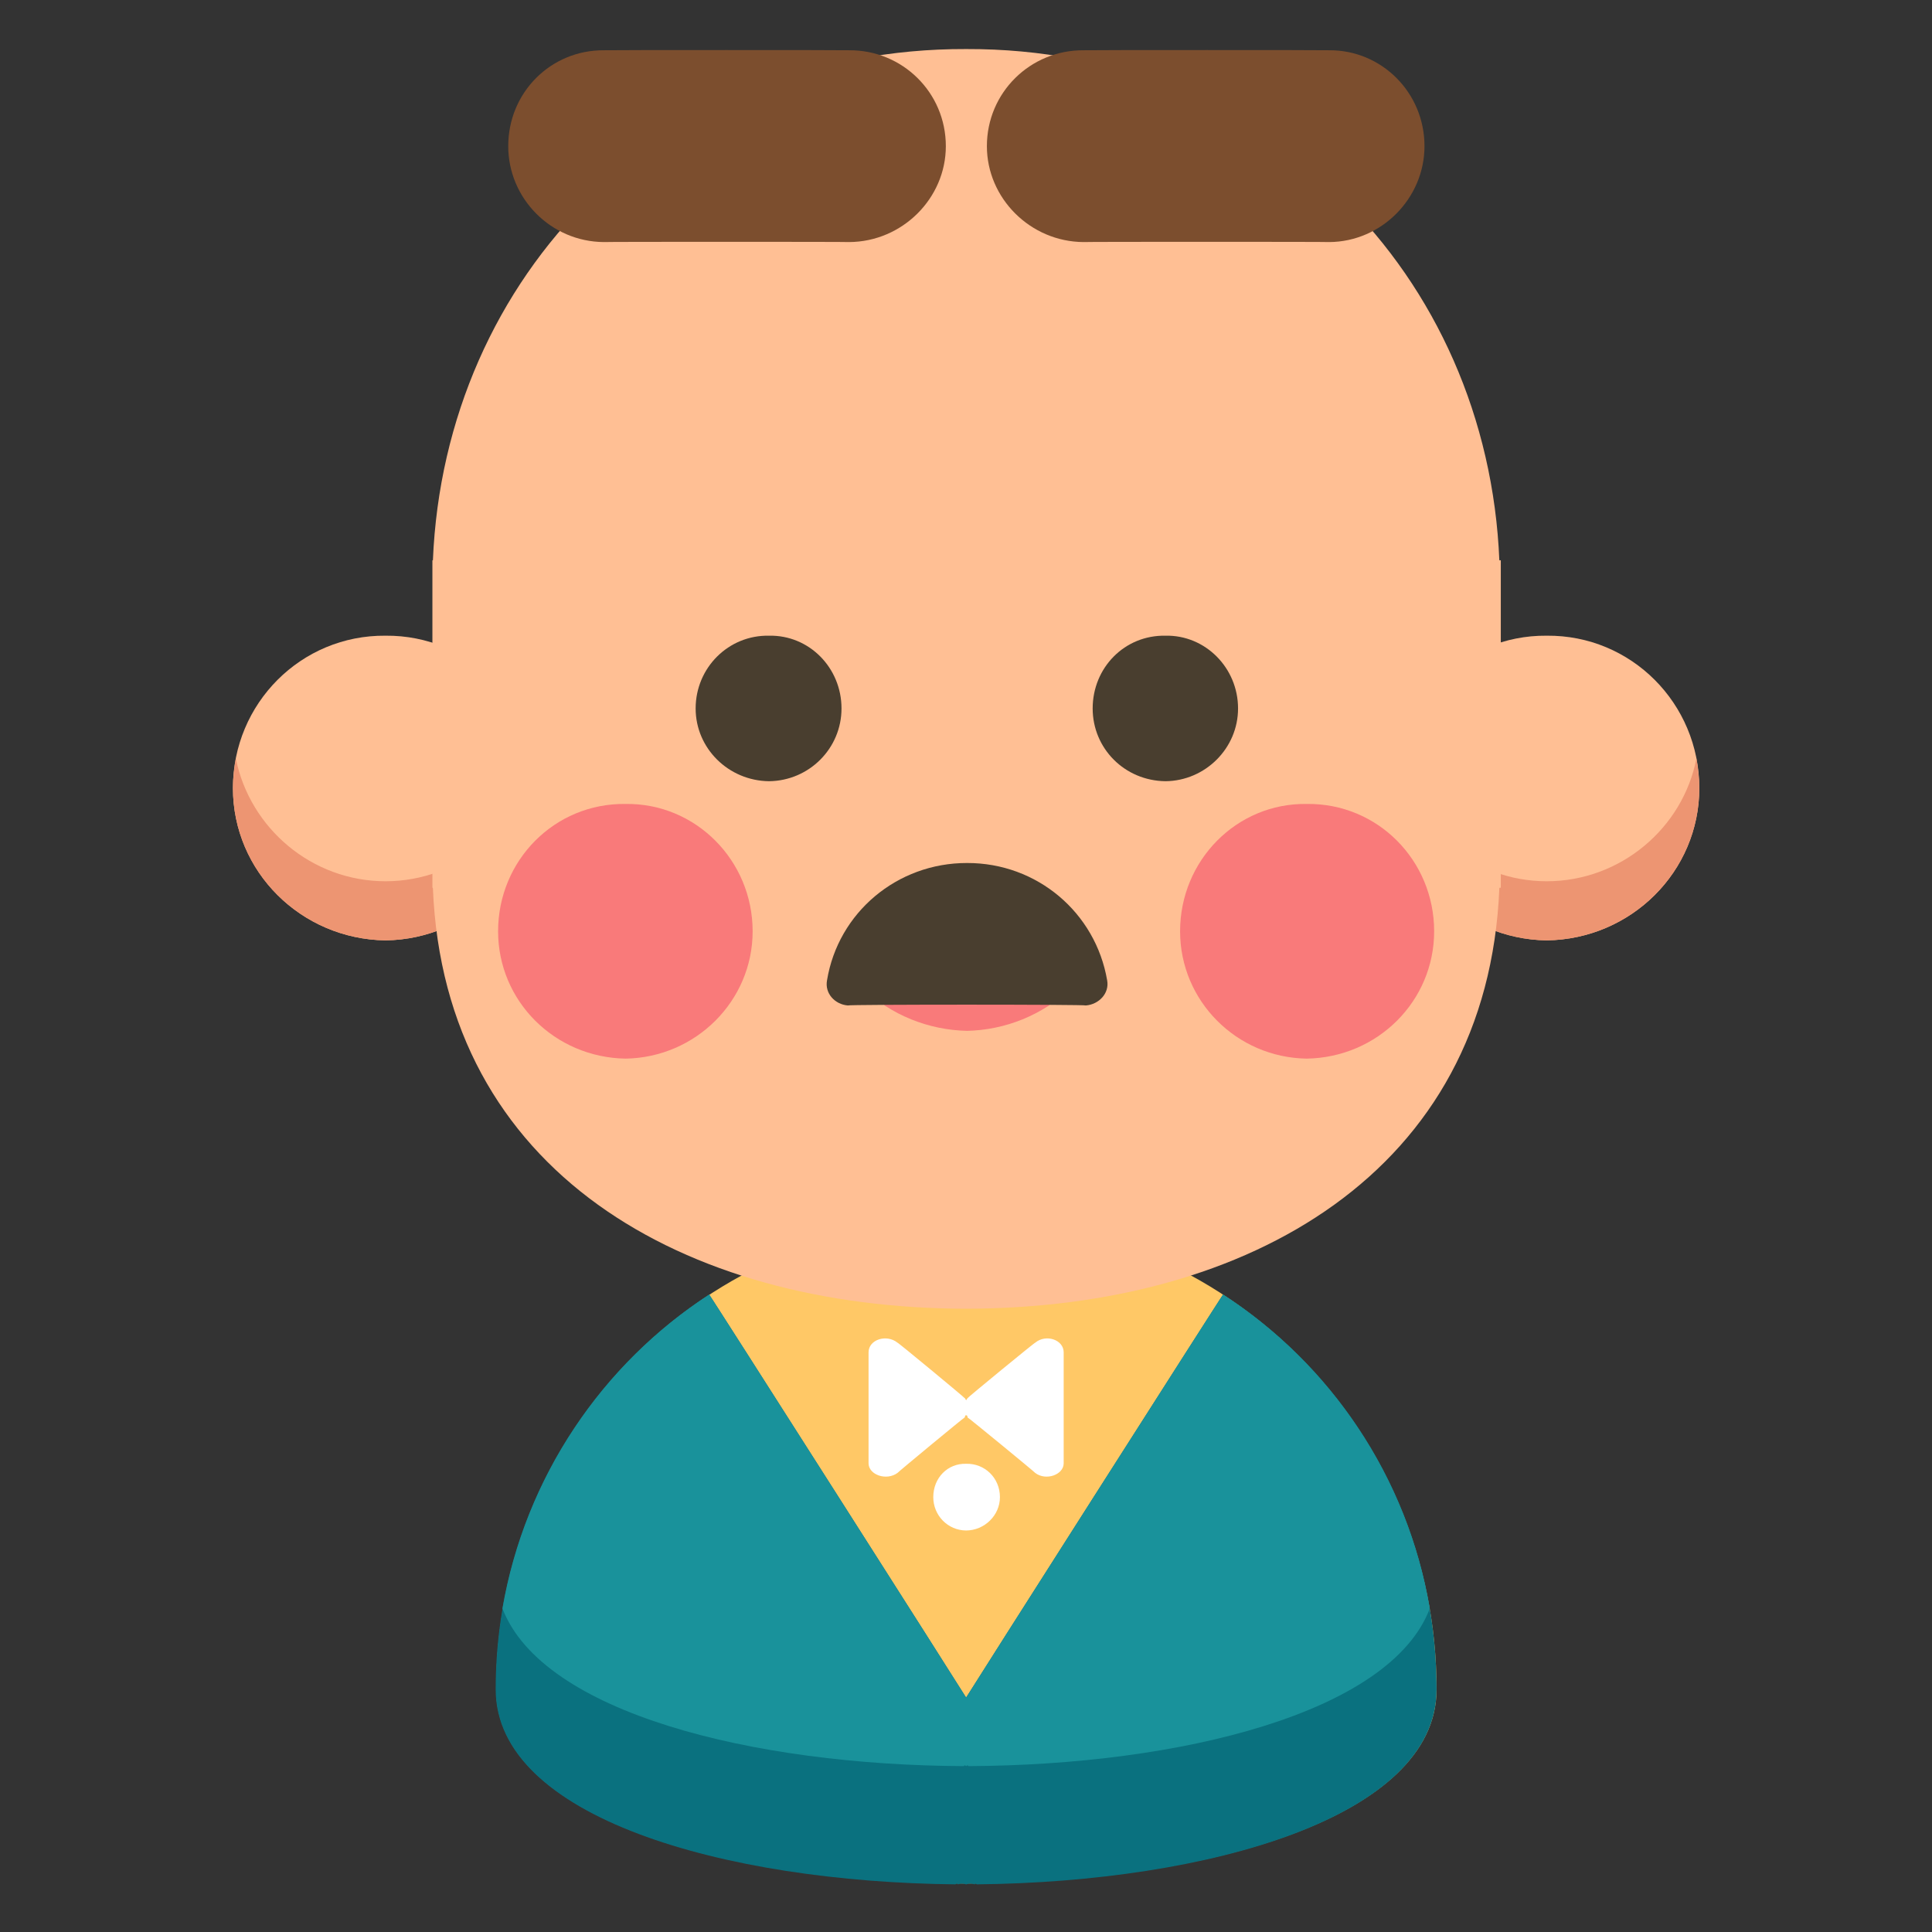 <svg xmlns="http://www.w3.org/2000/svg" version="1.1" xmlns:xlink="http://www.w3.org/1999/xlink" width="100%" height="100%" id="svgWorkerArea" viewBox="0 0 400 400" xmlns:artdraw="https://artdraw.muisca.co" style="background: white;"><rect x="0" y="0" width="400" height="400" fill="#333333" stroke="none"/><defs id="defsdoc"><pattern id="patternBool" x="0" y="0" width="10" height="10" patternUnits="userSpaceOnUse" patternTransform="rotate(35)"><circle cx="5" cy="5" r="4" style="stroke: none;fill: #ff000070;"></circle></pattern></defs><g id="fileImp-724014184" class="cosito"><path id="pathImp-938205179" fill="#FFC866" class="grouped" d="M297.425 349.779C297.425 403.348 102.725 403.348 102.725 349.779 102.725 295.848 146.225 252.248 200.025 252.331 253.925 252.248 297.425 295.848 297.425 349.779 297.425 349.748 297.425 349.748 297.425 349.779"></path><path id="pathImp-667255496" fill="#FFFFFF" class="grouped" d="M214.325 277.995C214.325 277.848 200.325 289.348 200.325 289.474 200.325 289.448 200.225 289.648 200.025 289.909 199.825 289.648 199.825 289.448 199.725 289.474 199.725 289.348 185.825 277.848 185.825 277.995 183.525 276.148 179.825 277.348 179.825 279.993 179.825 279.848 179.825 302.848 179.825 302.95 179.825 305.348 183.525 306.648 185.825 304.948 185.825 304.848 199.725 293.348 199.725 293.47 199.825 293.248 199.825 292.948 200.025 293.034 200.225 292.948 200.325 293.248 200.325 293.47 200.325 293.348 214.325 304.848 214.325 304.948 216.525 306.648 220.225 305.348 220.225 302.95 220.225 302.848 220.225 279.848 220.225 279.993 220.225 277.348 216.525 276.148 214.325 277.995 214.325 277.848 214.325 277.848 214.325 277.995"></path><path id="circleImp-895025461" fill="#FFBF94" class="grouped" d="M48.225 163.155C48.225 145.648 62.325 131.448 79.825 131.613 97.225 131.448 111.325 145.648 111.325 163.155 111.325 180.448 97.225 194.448 79.825 194.696 62.325 194.448 48.225 180.448 48.225 163.155 48.225 162.948 48.225 162.948 48.225 163.155"></path><path id="pathImp-757871097" fill="#ED9572" class="grouped" d="M79.825 182.456C64.525 182.448 51.725 171.448 48.825 157.034 48.525 158.948 48.225 160.948 48.225 163.154 48.225 180.448 62.325 194.448 79.825 194.696 97.225 194.448 111.325 180.448 111.325 163.154 111.325 160.948 111.225 158.948 110.825 157.034 107.825 171.448 95.125 182.448 79.825 182.456 79.825 182.448 79.825 182.448 79.825 182.456"></path><path id="circleImp-669350093" fill="#FFBF94" class="grouped" d="M288.725 163.155C288.725 145.648 302.825 131.448 320.225 131.613 337.725 131.448 351.825 145.648 351.825 163.155 351.825 180.448 337.725 194.448 320.225 194.696 302.825 194.448 288.725 180.448 288.725 163.155 288.725 162.948 288.725 162.948 288.725 163.155"></path><path id="pathImp-511530389" fill="#ED9572" class="grouped" d="M320.225 182.456C304.925 182.448 292.225 171.448 289.325 157.034 288.925 158.948 288.725 160.948 288.725 163.154 288.725 180.448 302.825 194.448 320.225 194.696 337.725 194.448 351.825 180.448 351.825 163.154 351.825 160.948 351.525 158.948 351.225 157.034 348.425 171.448 335.525 182.448 320.225 182.456 320.225 182.448 320.225 182.448 320.225 182.456"></path><path id="pathImp-995432715" fill="#FFBF94" class="grouped" d="M310.425 116.078C308.025 57.048 262.425 9.948 200.025 10.156 200.025 9.948 200.025 9.948 200.025 10.155 200.025 9.948 200.025 9.948 200.025 10.155 200.025 9.948 200.025 9.948 200.025 10.155 200.025 9.948 200.025 9.948 200.025 10.156 137.725 9.948 92.025 57.048 89.625 116.078 89.625 115.948 89.525 115.948 89.525 116.078 89.525 115.948 89.525 183.748 89.525 183.868 89.525 183.748 89.625 183.748 89.625 183.868 92.025 242.648 141.525 270.848 200.025 270.96 200.025 270.848 200.025 270.848 200.025 270.96 200.025 270.848 200.025 270.848 200.025 270.96 200.025 270.848 200.025 270.848 200.025 270.96 200.025 270.848 200.025 270.848 200.025 270.96 258.525 270.848 308.025 242.648 310.425 183.868 310.425 183.748 310.725 183.748 310.725 183.868 310.725 183.748 310.725 115.948 310.725 116.078 310.725 115.948 310.425 115.948 310.425 116.078 310.425 115.948 310.425 115.948 310.425 116.078"></path><path id="pathImp-888438662" fill="#0A717F" class="grouped" d="M297.425 349.779C297.425 315.348 279.925 285.348 253.225 268.025 253.225 267.848 200.025 351.348 200.025 351.465 200.025 351.348 146.825 267.848 146.825 268.025 120.325 285.348 102.625 315.348 102.625 349.779 102.625 376.248 149.825 389.648 197.825 390.135 197.825 389.948 197.825 389.948 197.825 390.135 198.025 389.948 198.225 389.948 198.325 390.136 198.825 389.948 199.525 389.948 200.025 390.144 200.525 389.948 201.225 389.948 201.825 390.136 201.825 389.948 202.025 389.948 202.225 390.135 202.225 389.948 202.225 389.948 202.225 390.135 250.225 389.648 297.425 376.248 297.425 349.779 297.425 349.748 297.425 349.748 297.425 349.779"></path><path id="pathImp-405684726" fill="#19929B" class="grouped" d="M296.025 333.019C291.425 305.748 275.425 282.348 253.225 268.022 253.225 267.848 200.025 351.348 200.025 351.465 200.025 351.348 146.825 267.848 146.825 268.022 124.725 282.348 108.725 305.748 104.025 333.019 112.325 354.648 155.825 365.448 199.525 365.659 199.725 365.448 199.825 365.448 200.025 365.661 200.325 365.448 200.325 365.448 200.525 365.659 244.325 365.448 287.825 354.648 296.025 333.019 296.025 332.848 296.025 332.848 296.025 333.019"></path><path id="circleImp-886636304" fill="#FFFFFF" class="grouped" d="M193.225 309.967C193.225 305.948 196.225 302.948 200.025 303.061 203.825 302.948 207.025 305.948 207.025 309.967 207.025 313.748 203.825 316.848 200.025 316.873 196.225 316.848 193.225 313.748 193.225 309.967 193.225 309.848 193.225 309.848 193.225 309.967"></path><path id="pathImp-364800196" fill="#7C4E2E" class="grouped" d="M175.825 50.117C175.825 50.048 125.025 50.048 125.025 50.117 114.025 50.048 105.225 41.048 105.225 30.262 105.225 30.148 105.225 30.148 105.225 30.262 105.225 19.148 114.025 10.348 125.025 10.406 125.025 10.348 175.825 10.348 175.825 10.406 186.825 10.348 195.825 19.148 195.825 30.262 195.825 30.148 195.825 30.148 195.825 30.262 195.825 41.048 186.825 50.048 175.825 50.117 175.825 50.048 175.825 50.048 175.825 50.117"></path><path id="pathImp-665438185" fill="#7C4E2E" class="grouped" d="M275.225 50.117C275.225 50.048 224.325 50.048 224.325 50.117 213.325 50.048 204.325 41.048 204.325 30.262 204.325 30.148 204.325 30.148 204.325 30.262 204.325 19.148 213.325 10.348 224.325 10.406 224.325 10.348 275.225 10.348 275.225 10.406 286.025 10.348 294.925 19.148 294.925 30.262 294.925 30.148 294.925 30.148 294.925 30.262 294.925 41.048 286.025 50.048 275.225 50.117 275.225 50.048 275.225 50.048 275.225 50.117"></path><path id="circleImp-263101065" fill="#F97A7A" class="grouped" d="M103.125 192.813C103.125 178.148 114.825 166.248 129.525 166.45 144.025 166.248 155.825 178.148 155.825 192.813 155.825 207.248 144.025 218.948 129.525 219.176 114.825 218.948 103.125 207.248 103.125 192.813 103.125 192.748 103.125 192.748 103.125 192.813"></path><path id="circleImp-925407770" fill="#F97A7A" class="grouped" d="M244.325 192.813C244.325 178.148 256.025 166.248 270.525 166.45 285.225 166.248 296.925 178.148 296.925 192.813 296.925 207.248 285.225 218.948 270.525 219.176 256.025 218.948 244.325 207.248 244.325 192.813 244.325 192.748 244.325 192.748 244.325 192.813"></path><path id="circleImp-65858214" fill="#493E2F" class="grouped" d="M144.025 146.678C144.025 138.248 150.825 131.448 159.225 131.613 167.525 131.448 174.225 138.248 174.225 146.678 174.225 154.948 167.525 161.648 159.225 161.742 150.825 161.648 144.025 154.948 144.025 146.678 144.025 146.448 144.025 146.448 144.025 146.678"></path><path id="circleImp-578951526" fill="#493E2F" class="grouped" d="M226.225 146.678C226.225 138.248 232.825 131.448 241.325 131.613 249.525 131.448 256.325 138.248 256.325 146.678 256.325 154.948 249.525 161.648 241.325 161.742 232.825 161.648 226.225 154.948 226.225 146.678 226.225 146.448 226.225 146.448 226.225 146.678"></path><path id="pathImp-162450036" fill="#F97A7A" class="grouped" d="M200.225 213.427C192.325 213.248 184.525 210.248 178.525 204.479 176.525 202.248 176.525 198.948 178.525 197.154 180.525 194.948 183.825 194.948 185.825 197.154 193.825 204.948 206.525 204.948 214.525 197.154 216.525 194.948 219.825 194.948 221.825 197.154 223.825 198.948 223.825 202.248 221.825 204.479 215.825 210.248 208.025 213.248 200.225 213.427 200.225 213.248 200.225 213.248 200.225 213.427"></path><path id="pathImp-744545938" fill="#493E2F" class="grouped" d="M175.525 208.17C172.825 207.948 170.725 205.648 171.225 202.972 173.525 188.948 185.725 178.648 200.225 178.676 214.725 178.648 226.825 188.948 229.225 202.972 229.725 205.648 227.525 207.948 224.825 208.17 224.825 207.948 175.525 207.948 175.525 208.17 175.525 207.948 175.525 207.948 175.525 208.17"></path></g></svg>